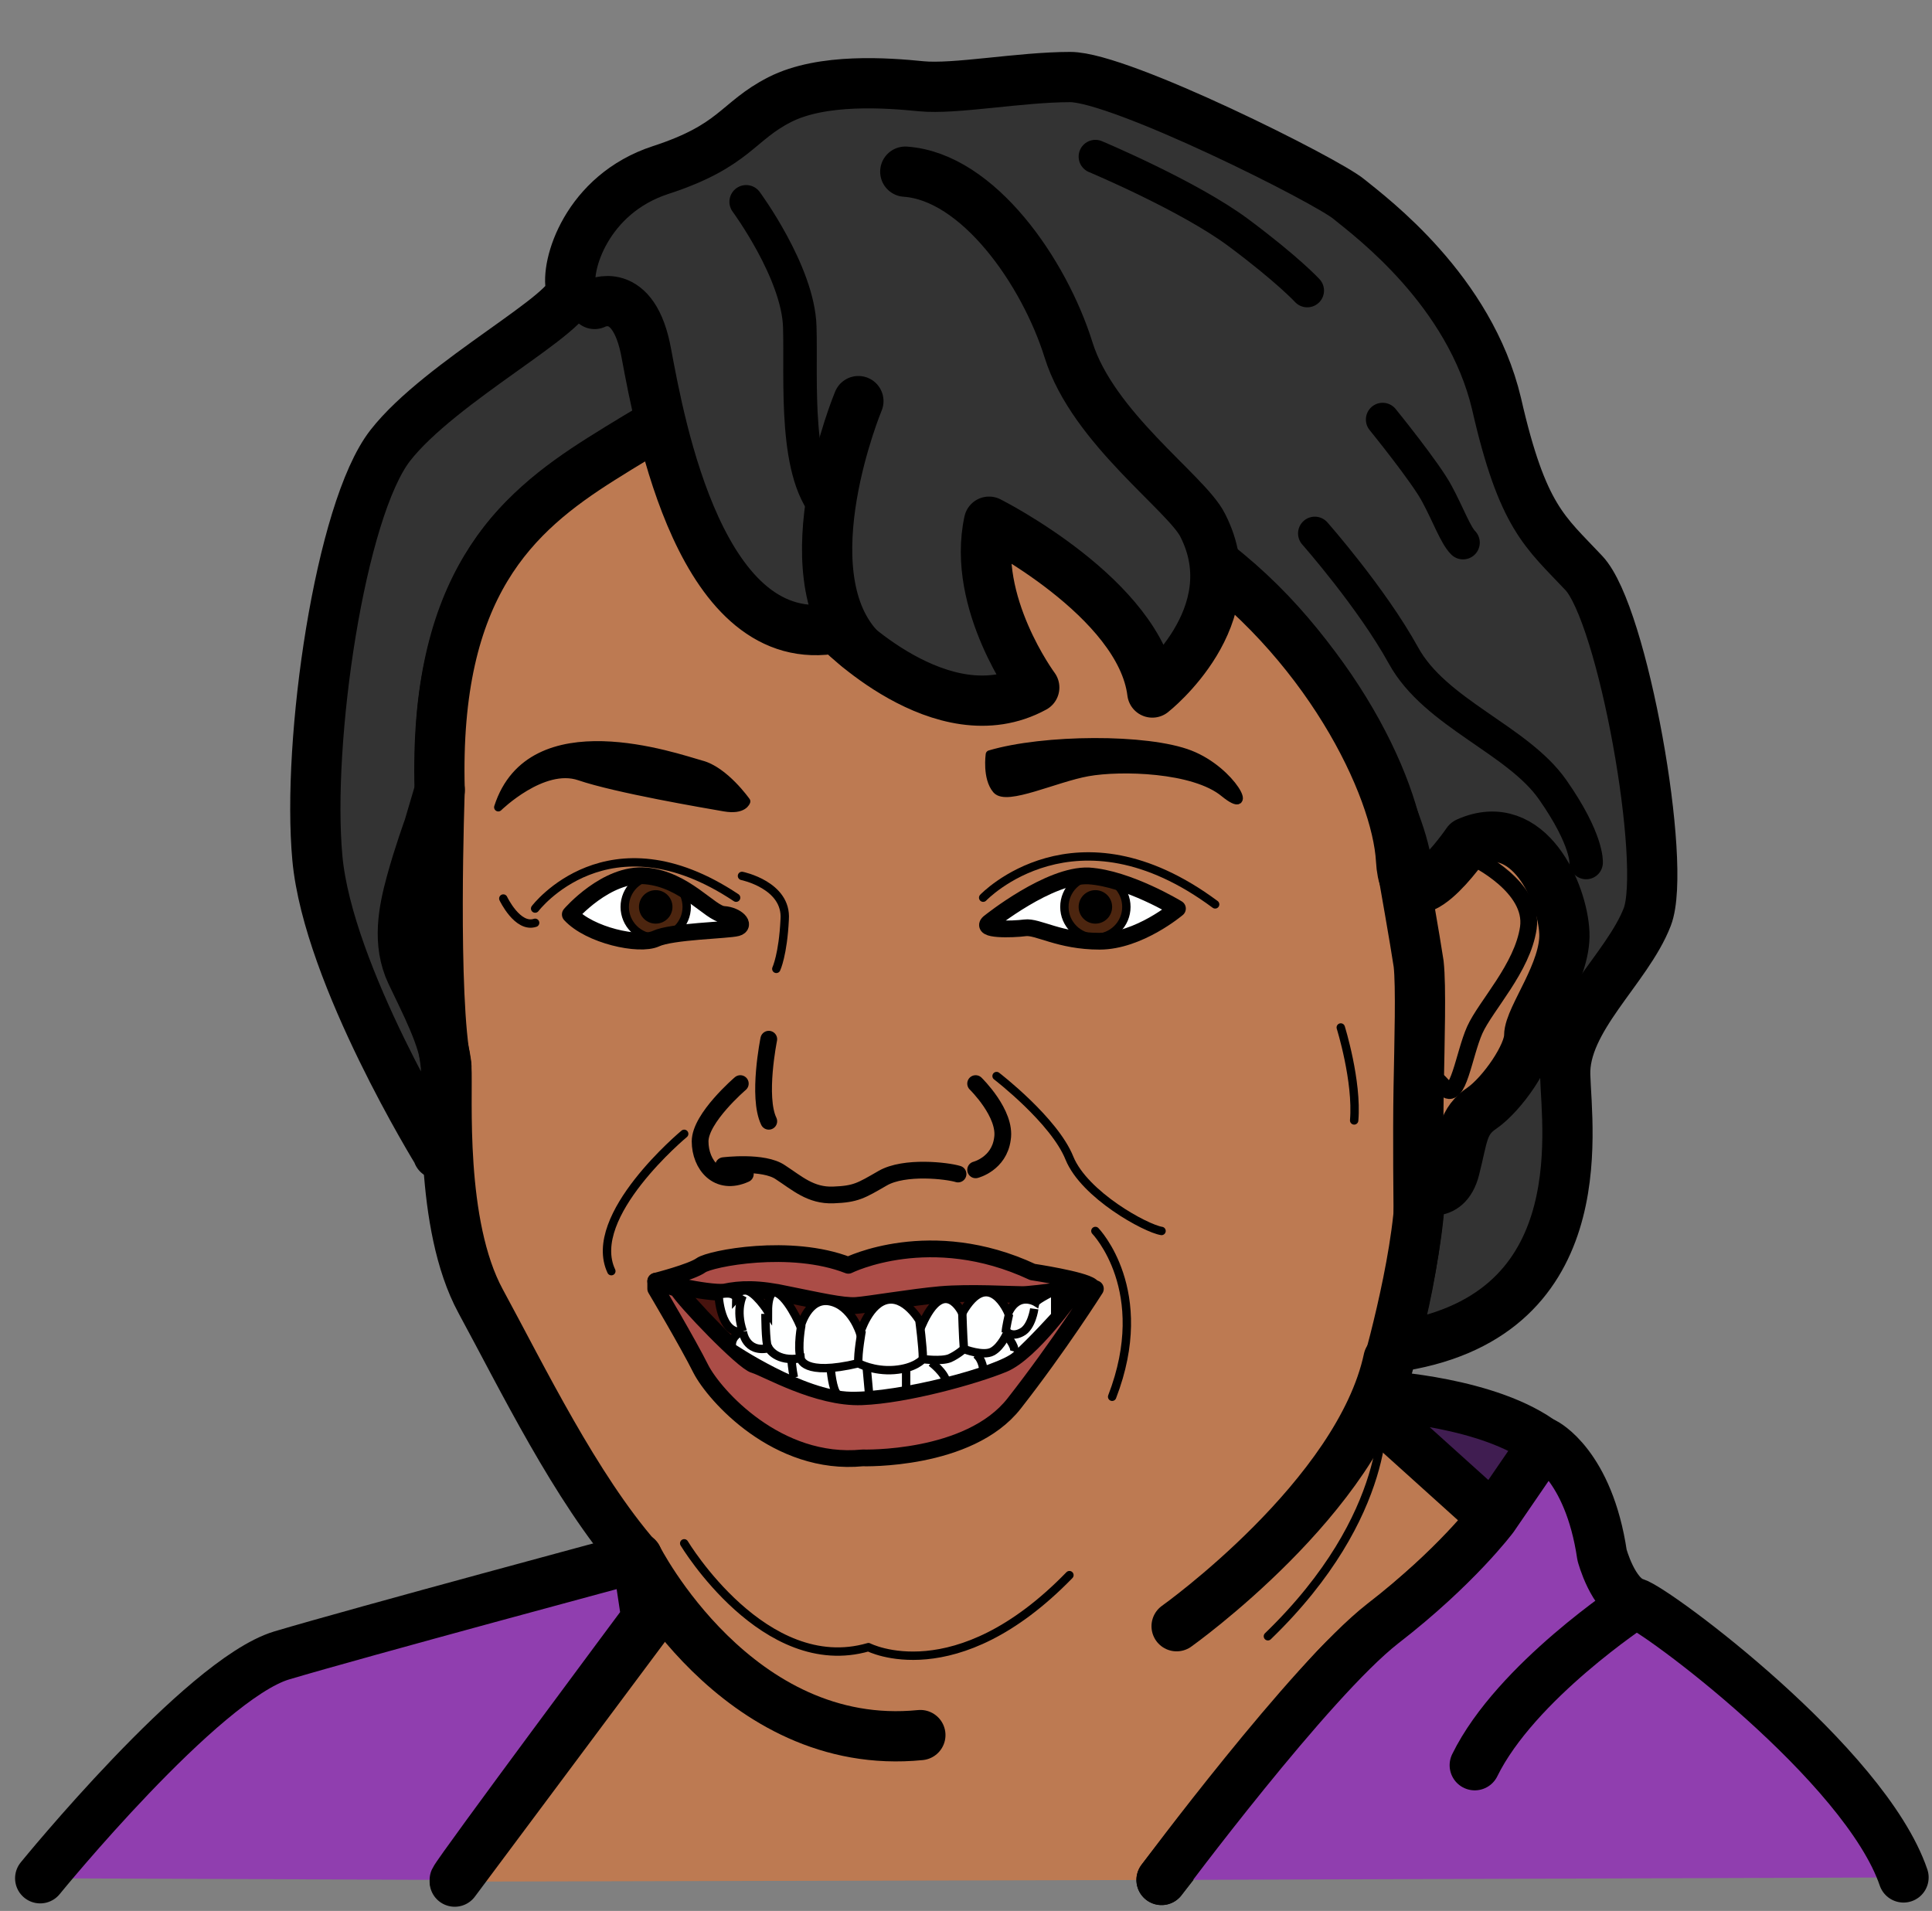 ﻿<?xml version="1.0" encoding="utf-8"?>
<!-- Generator: Adobe Illustrator 25.1.0, SVG Export Plug-In . SVG Version: 6.00 Build 0)  -->
<svg version="1.1" baseProfile="tiny" id="Layer_1" xmlns="http://www.w3.org/2000/svg" xmlns:xlink="http://www.w3.org/1999/xlink" x="0px" y="0px" viewBox="0 0 230.7 228.2" overflow="visible" xml:space="preserve">
<rect x="0" y="0" width="230.7" height="228.2" fill="#808080" stroke="none"/>
<path fill="#333333" stroke="#000000" stroke-width="6" stroke-linecap="round" stroke-linejoin="round" stroke-miterlimit="10" d="  M52.3,137.7c0,0-13.1-21.2-14.4-35.2c-1.3-14,2.7-41.6,8.7-49.3s22.2-16,21.6-18.7c-0.7-2.7,1.8-11.3,10.7-14.2s9.1-5.8,14.2-8.4  s12.9-2,16.9-1.6s11.8-1.1,17.8-1.1s30.7,12.4,33.3,14.6c2.7,2.2,14.4,10.9,17.6,24.4c3.1,13.6,5.8,15.3,10.4,20.2  c4.7,4.9,10,34.9,7.6,41.1s-10,12.2-9.8,18.9c0.2,6.7,3.6,29.2-20.6,32.5c0,0,4.7-14.9,3.2-30.9s0.3-22.6-2.6-30.9  c-2.9-8.3-9.8-25.3-28.1-36.1S97.6,40,97.6,40S69,55.4,62.2,62.4S52.7,80.1,52.6,89c-0.1,8.9,0.9,48.8,0.9,48.8h-1.2V137.7z" />
<path fill="#BD7A52" stroke="#000000" stroke-width="6" stroke-linecap="round" stroke-linejoin="round" stroke-miterlimit="10" d="  M138.7,224.5c0,0,17.7-22.7,22.4-26.9s16.3-13.6,17.3-16.4l-13.2-11.9V165c0,0,4.2-14.1,4.4-23.2c0,0,3.1,1.7,4.1-2.2  s0.9-5.7,3.3-7.3c2.4-1.7,5.6-6.3,5.6-8.6c0-2.2,4.4-7.7,4.2-12.3c-0.2-4.7-4.2-14.1-11.6-10.8c0,0-7.4,10.9-7.9,2.1  s-9-26.4-25.4-37.6s-44.5-25-44.5-25s-15.3,8.2-25.6,14.7s-20,15.1-19.3,39.6l-1.3,4.4c0,0-1.2,3.3-2.1,6.6s-1.7,7.2,0,10.8  s4,7.9,4.2,11.2c0.2,3.3-0.9,18.8,4.1,28s11.3,22.2,18.7,30.7l1.1,7.9l-22.9,30.7" />
<polygon fill="#47130E" stroke="#000000" stroke-linecap="round" stroke-linejoin="round" stroke-miterlimit="10" points="  80.9,153.9 91.1,151.9 126.8,152.5 128.1,154.4 119,166.1 99.9,170.8 87.9,165 " />
<rect x="228.2" y="225.5" fill="none" width="2.5" height="2.6" />
<rect y="0" fill="none" width="2.4" height="3.1" />
<path fill="#903EAF" stroke="#000000" stroke-width="6" stroke-linecap="round" stroke-linejoin="round" stroke-miterlimit="10" d="  M4.8,224.3c0,0,19.3-23.7,28.8-26.6C43,194.9,76.1,186,76.1,186l1.1,7.3c0,0-22.4,30.1-22.9,31.2" />
<path fill="#401D51" stroke="#000000" stroke-width="6" stroke-linecap="round" stroke-linejoin="round" stroke-miterlimit="10" d="  M165.1,166.7c0,0,12.8,0.7,19.3,5.7c0,0-5.2,7.9-6.1,8.9l-13.2-11.9V166.7z" />
<path fill="#903EAF" stroke="#000000" stroke-width="6" stroke-linecap="round" stroke-linejoin="round" stroke-miterlimit="10" d="  M138.7,224.5c0,0,17.7-23.8,26.4-30.6c8.8-6.8,13.2-12.7,13.2-12.7l6.1-8.9c0,0,5.3,2.6,6.9,13.4c0,0,1.3,4.9,3.9,5.7  c2.6,0.8,27.5,19.3,32.1,32.8" />
<path fill="none" stroke="#000000" stroke-width="6" stroke-linecap="round" stroke-linejoin="round" stroke-miterlimit="10" d="  M52.5,94.3c0,0-0.9,24.9,0.8,33" />
<path fill="none" stroke="#000000" stroke-width="6" stroke-linecap="round" stroke-linejoin="round" stroke-miterlimit="10" d="  M76.1,186c0,0,11.8,23.4,33.8,21.2" />
<path fill="none" stroke="#000000" stroke-linecap="round" stroke-linejoin="round" stroke-miterlimit="10" d="M165.1,168.1  c0,0,1.4,12.7-13.7,27.3" />
<path fill="none" stroke="#000000" stroke-linecap="round" stroke-linejoin="round" stroke-miterlimit="10" d="M81.7,184.3  c0,0,9.6,16,22,12.4c0,0,10.4,5.4,24-8.6" />
<path fill="none" stroke="#000000" stroke-linecap="round" stroke-linejoin="round" stroke-miterlimit="10" d="M81.7,135.4  c0,0-11.8,9.8-8.7,16.4" />
<path fill="none" stroke="#000000" stroke-linecap="round" stroke-linejoin="round" stroke-miterlimit="10" d="M130.8,147  c0,0,6.9,7.1,2,19.8" />
<path fill="none" stroke="#000000" stroke-linecap="round" stroke-linejoin="round" stroke-miterlimit="10" d="M119,128.5  c0,0,6.9,5.3,8.7,9.8c1.8,4.4,9.1,8.4,11,8.7" />
<path fill="none" stroke="#000000" stroke-width="6" stroke-linecap="round" stroke-linejoin="round" stroke-miterlimit="10" d="  M169.4,144.5c0,0-0.1-8.9,0-14.5s0.3-12.2,0-14.9c-0.4-2.7-1.8-10.6-1.8-10.6" />
<path fill="none" stroke="#000000" stroke-width="2" stroke-linecap="round" stroke-linejoin="round" stroke-miterlimit="10" d="  M176.1,102.5c0,0,7.1,3.4,6.4,8.3c-0.7,4.8-5.1,9.3-6.4,12.2c-1.3,2.9-2,8.7-3.6,6.9s-3-2.6-3-2.6" />
<path fill="none" stroke="#000000" stroke-width="2" stroke-linecap="round" stroke-linejoin="round" stroke-miterlimit="10" d="  M88.4,129.4c0,0-4.8,4.1-4.8,6.9c0,2.8,2.1,5.4,5.4,3.9" />
<path fill="none" stroke="#000000" stroke-width="2" stroke-linecap="round" stroke-linejoin="round" stroke-miterlimit="10" d="  M86.4,139.2c0,0,4.8-0.6,6.8,0.8c2,1.3,3.6,2.8,6.3,2.7s3.3-0.5,5.9-2s7.7-0.9,9-0.5" />
<path fill="none" stroke="#000000" stroke-width="2" stroke-linecap="round" stroke-linejoin="round" stroke-miterlimit="10" d="  M116.5,129.4c0,0,3.7,3.6,3.2,6.6c-0.4,3-3.2,3.7-3.2,3.7" />
<path fill="none" stroke="#000000" stroke-width="2" stroke-linecap="round" stroke-linejoin="round" stroke-miterlimit="10" d="  M91.8,124.1c0,0-1.4,6.9,0,9.8" />
<path fill="#FEFFFF" d="M68.1,109.2c0,0,4.3-5,9-4.6s7.7,4.5,9.3,4.6c1.6,0.1,2.7,1.3,1.6,1.6c-1.1,0.3-7.8,0.4-9.7,1.3  C76.3,113,70.4,111.7,68.1,109.2z" />
<path fill="#FEFFFF" d="M118.2,110.1c0,0,7.1-5.7,11.8-5.5c4.7,0.3,10.6,3.9,10.6,3.9s-4.6,3.9-9.3,3.9c-4.8,0-7.4-1.8-8.9-1.6  S116.8,111.1,118.2,110.1z" />
<path fill="none" stroke="#000000" stroke-linecap="round" stroke-linejoin="round" stroke-miterlimit="10" d="M63.9,108.5  c0,0,8.7-11.5,24-1.3" />
<path fill="none" stroke="#000000" stroke-linecap="round" stroke-linejoin="round" stroke-miterlimit="10" d="M117.4,107.2  c0,0,11-11.6,27.7,0.8" />
<path fill="none" stroke="#000000" stroke-linecap="round" stroke-linejoin="round" stroke-miterlimit="10" d="M60.1,107.3  c0,0,1.7,3.6,3.8,2.9" />
<path stroke="#000000" stroke-linecap="round" stroke-linejoin="round" stroke-miterlimit="10" d="M89.1,95.7c0,0-2.6-3.7-5.4-4.4  c-2.9-0.8-20.3-7-24.2,5.1c0,0,5.3-5.2,9.7-3.7s15,3.3,17.3,3.7S89.1,95.7,89.1,95.7z" />
<path stroke="#000000" stroke-linecap="round" stroke-linejoin="round" stroke-miterlimit="10" d="M118.2,90.1c0,0-0.4,2.8,0.8,4.2  c1.2,1.4,7-1.4,10.9-2.1s12.7-0.5,16.3,2.5c3.7,3,1-2.6-4.1-4.6C137,88.1,124.6,88.2,118.2,90.1z" />
<circle fill="#4C250F" stroke="#000000" stroke-miterlimit="10" cx="78.3" cy="108.3" r="3.7" />
<circle fill="#4C250F" stroke="#000000" stroke-miterlimit="10" cx="130.8" cy="108.3" r="3.7" />
<circle stroke="#000000" stroke-miterlimit="10" cx="130.8" cy="108.3" r="1.5" />
<circle stroke="#000000" stroke-miterlimit="10" cx="78.3" cy="108.3" r="1.5" />
<path fill="#AB4D47" stroke="#000000" stroke-width="2" stroke-linecap="round" stroke-linejoin="round" stroke-miterlimit="10" d="  M78.3,153c0,0,4.3-1.1,5.4-1.9c1.1-0.8,10.7-2.7,17.6,0c0,0,9.8-4.9,22,0.8c0,0,6,0.9,7,1.7c0,0-6.8,1-8.2,1c-1.4,0-6.3-0.3-9.8,0  c-3.4,0.3-8.6,1.2-10.1,1.3c-1.6,0.1-4.6-0.6-8.1-1.3c-3.6-0.8-5.7-0.7-7.6-0.3C84.4,154.5,78.3,153,78.3,153z" />
<path fill="#AB4D47" stroke="#000000" stroke-width="2" stroke-linecap="round" stroke-linejoin="round" stroke-miterlimit="10" d="  M78.3,153.9c0,0,3.8,6.4,5.4,9.6c1.6,3.1,9.1,11.6,19.3,10.6c0,0,12.7,0.4,18.1-6.5s9.7-13.7,9.7-13.7l-2.7,0.6c0,0-4.9,7-8.3,8.4  s-11.6,3.7-16.9,3.9s-11.4-3.4-12.8-3.8c-1.3-0.3-8.4-7.7-9.2-9.1l-2.6-0.9V153.9z" />
<path fill="#FEFFFF" stroke="#000000" stroke-miterlimit="10" d="M85.8,154.6c0,0,0.2,4.9,2.9,4.4c0,0-1.5,0.4-1.3,1.9  c0,0,8.4,5.7,14.2,5.8c5.8,0.1,17.7-3,19.7-4.8s4.7-4.8,4.7-4.8v-3c0,0-2.2,1.1-2.3,1.4c0,0-2.1-1.3-3.3,1.3c0,0-2.3-5.6-5.5,0  c0,0-2.1-4.6-4.8,1.4c0,0-1.7-3.3-4-3s-3.4,4-3.4,4s-1-3.3-3.6-3.8s-3.5,3-3.5,3s-1.7-4-3.2-4.1c0,0-0.7,0.1-0.7,2.3  c0,0-1.6-2.5-2.7-2.5s-1.1,1-1.1,1S87.9,154.1,85.8,154.6z" />
<path fill="none" stroke="#000000" stroke-miterlimit="10" d="M88.7,159c0,0,0.3,2.6,3.1,2c0,0,0.9,1.7,3.8,1.2c0,0,0.2,2.2,6.9,0.6  c0,0,1.8,1,4.3,0.8s3.4-1.3,3.4-1.3s2.2,0.3,3.2-0.1c0.9-0.4,1.7-1.1,1.7-1.1s2.3,0.9,3.4,0.3c1.1-0.6,1.8-2.3,1.8-2.3  s0.6,0.6,1.7,0c1.2-0.6,1.5-2.8,1.5-2.8" />
<path fill="none" stroke="#000000" stroke-miterlimit="10" d="M88.7,154.7c0,0-0.9,1.7,0,4.3" />
<path fill="none" stroke="#000000" stroke-miterlimit="10" d="M91.4,156.9c0,0,0,3.3,0.3,4.1" />
<path fill="none" stroke="#000000" stroke-miterlimit="10" d="M95.7,158.2c0,0-0.5,2.6-0.1,4" />
<path fill="none" stroke="#000000" stroke-miterlimit="10" d="M102.9,158.9c0,0-0.5,2.8-0.4,3.8" />
<path fill="none" stroke="#000000" stroke-miterlimit="10" d="M109.8,157.8c0,0,0.4,3,0.4,4.4" />
<path fill="none" stroke="#000000" stroke-miterlimit="10" d="M114.9,156.6c0,0,0.1,3.3,0.2,4.4" />
<path fill="none" stroke="#000000" stroke-miterlimit="10" d="M94.5,162.3c0,0,0.1,1.3,0.3,2.2" />
<path fill="none" stroke="#000000" stroke-miterlimit="10" d="M99.2,163.5c0,0,0.2,2.5,0.8,3" />
<line fill="none" stroke="#000000" stroke-miterlimit="10" x1="103.5" y1="163.4" x2="103.8" y2="166.7" />
<line fill="none" stroke="#000000" stroke-miterlimit="10" x1="108.2" y1="163.4" x2="108.2" y2="166.1" />
<path fill="none" stroke="#000000" stroke-miterlimit="10" d="M111.2,162.7c0,0,1.6,1.2,1.8,2.3" />
<path fill="none" stroke="#000000" stroke-miterlimit="10" d="M116.5,161.7c0,0,0.7,0.4,0.9,1.7" />
<path fill="none" stroke="#000000" stroke-miterlimit="10" d="M120.1,159.4c0,0,1.2,1.3,1,2" />
<path fill="none" stroke="#000000" stroke-miterlimit="10" d="M120.5,156.9c0,0-0.4,1.7-0.4,2.2" />
<path fill="#333333" stroke="#000000" stroke-width="6" stroke-linecap="round" stroke-linejoin="round" stroke-miterlimit="10" d="  M71,36.3c0,0,4.7-2.5,6.2,6c1.6,8.5,6.5,35.8,22.7,32.7c0,0,12.6,13.1,23.6,7.1c0,0-7.5-10.1-5.4-19.8c0,0,18.1,9.1,19.5,20.4  c0,0,11.6-9.1,6-20c-1.9-3.8-13.1-11.6-16-20.9s-10.8-20.7-19.5-21.3" />
<path fill="none" stroke="#000000" stroke-width="4" stroke-linecap="round" stroke-linejoin="round" stroke-miterlimit="10" d="  M89.1,24.1c0,0,6.2,8.4,6.4,14.9c0.2,6.4-0.8,18,3.7,22.2" />
<path fill="none" stroke="#000000" stroke-width="6" stroke-linecap="round" stroke-linejoin="round" stroke-miterlimit="10" d="  M102.5,47.9c0,0-8.4,20.2,0,29.4" />
<path fill="none" stroke="#000000" stroke-width="4" stroke-linecap="round" stroke-linejoin="round" stroke-miterlimit="10" d="  M130.8,18.7c0,0,11.2,4.7,17.1,9.1s8.2,6.9,8.2,6.9" />
<path fill="none" stroke="#000000" stroke-width="4" stroke-linecap="round" stroke-linejoin="round" stroke-miterlimit="10" d="  M157,63.7c0,0,6.8,7.7,10.6,14.6s13.6,10,17.8,16s4,8.7,4,8.7" />
<path fill="none" stroke="#000000" stroke-width="4" stroke-linecap="round" stroke-linejoin="round" stroke-miterlimit="10" d="  M165.1,50.1c0,0,5.2,6.4,6.5,8.9c1.3,2.4,2.2,4.9,3.1,5.8" />
<path fill="none" stroke="#000000" stroke-linecap="round" stroke-linejoin="round" stroke-miterlimit="10" d="M160.1,122.7  c0,0,2,6.4,1.6,11.1" />
<path fill="none" stroke="#000000" stroke-width="6" stroke-linecap="round" stroke-linejoin="round" stroke-miterlimit="10" d="  M140.5,194.2c0,0,21.8-15.5,25.3-31.9" />
<path fill="none" stroke="#000000" stroke-width="6" stroke-linecap="round" stroke-linejoin="round" stroke-miterlimit="10" d="  M195.2,191.5c0,0-14.2,9.3-19.1,19.3" />
<path fill="none" stroke="#000000" stroke-width="2" stroke-linecap="round" stroke-linejoin="round" stroke-miterlimit="10" d="  M68.1,109.2c0,0,4.3-5,9-4.6s7.7,4.5,9.3,4.6c1.6,0.1,2.7,1.3,1.6,1.6c-1.1,0.3-7.8,0.4-9.7,1.3C76.3,113,70.4,111.7,68.1,109.2z" />
<path fill="none" stroke="#000000" stroke-width="2" stroke-linecap="round" stroke-linejoin="round" stroke-miterlimit="10" d="  M118.2,110.1c0,0,7.1-5.7,11.8-5.5c4.7,0.3,10.6,3.9,10.6,3.9s-4.6,3.9-9.3,3.9c-4.8,0-7.4-1.8-8.9-1.6S116.8,111.1,118.2,110.1z" />
<path fill="none" stroke="#000000" stroke-linecap="round" stroke-linejoin="round" stroke-miterlimit="10" d="M88.6,104.6  c0,0,5.4,1.1,5.1,5.2c-0.2,4.2-1,5.9-1,5.9" />
</svg>